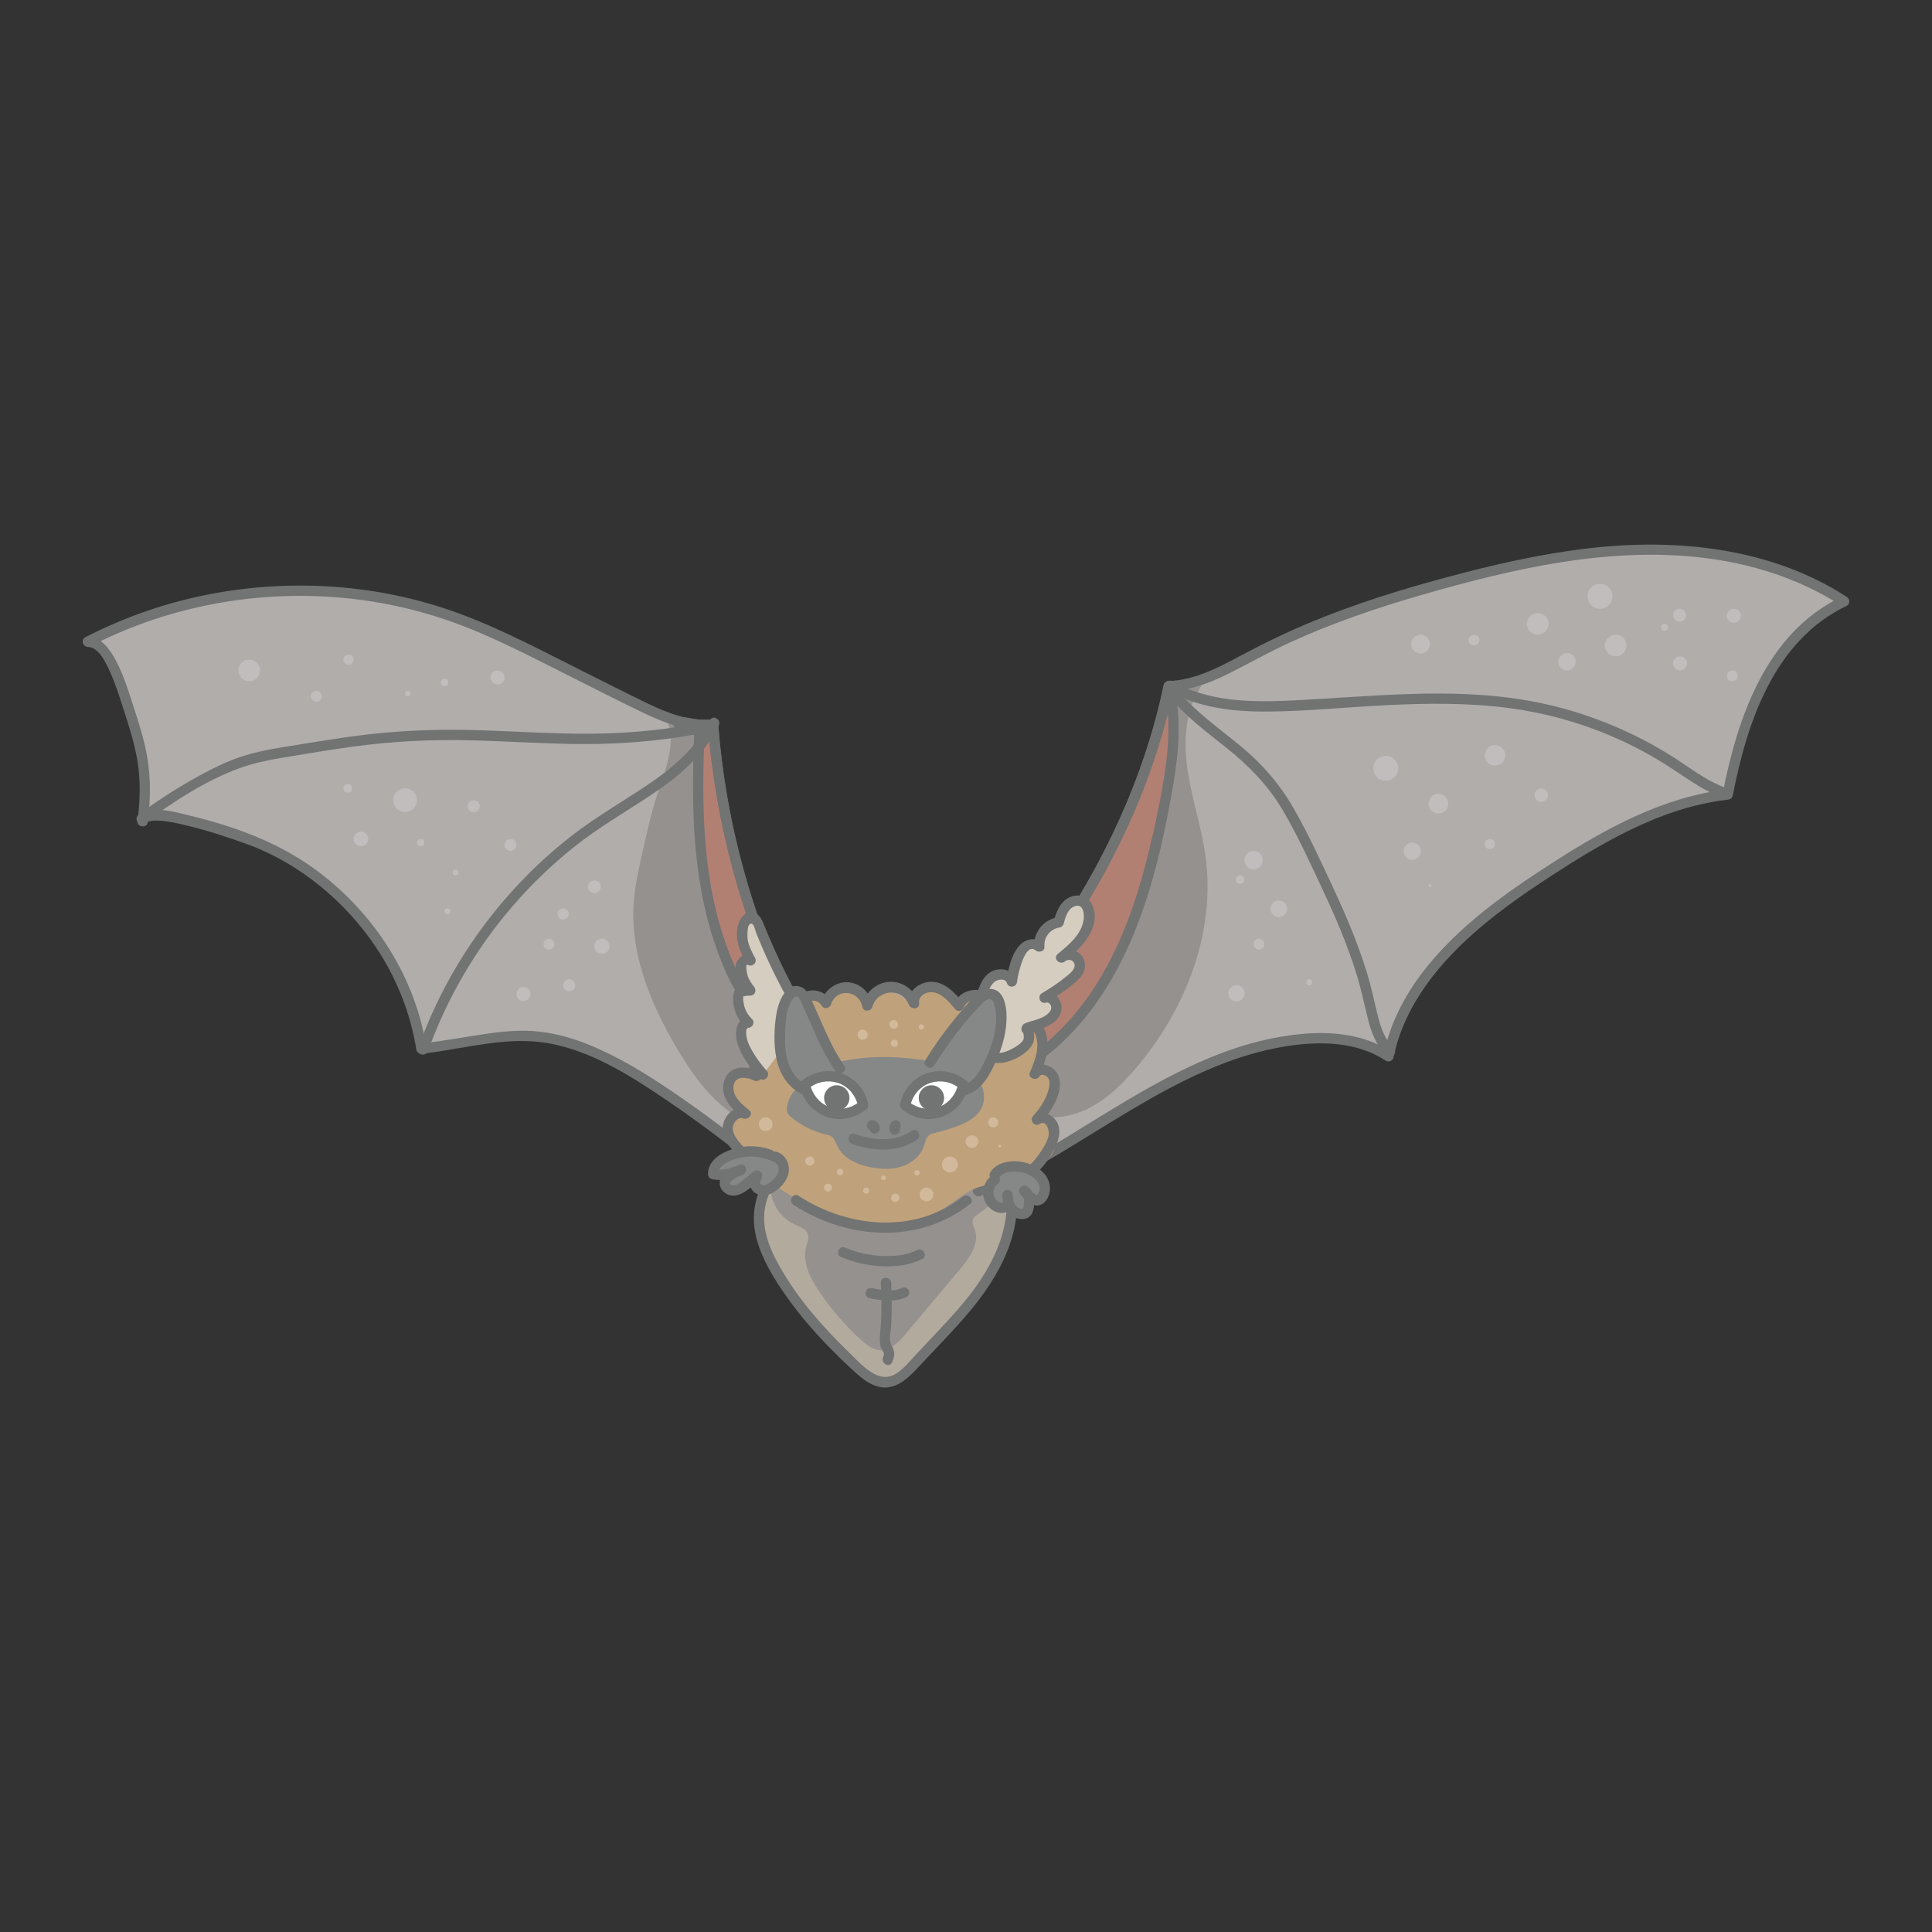 <svg id="artwork" xmlns="http://www.w3.org/2000/svg" viewBox="0 0 93.543 93.543"><rect x="0" y="0" width="93.543" height="93.543" fill="#333333" stroke="none"/><path d="M37.768,48.773c-1.04.708-1.528,2.133-1.139,3.329-.344-.182-.795-.275-1.103-.037-.298.231-.329.69-.173,1.033s.454.597.743.839c-.418-.223-.916.298-.864.769s.426.832.777,1.151c.398.361.797.723,1.195,1.084.043.039.088.082.099.139.013.069-.028.136-.065.195-.337.54-.509,1.18-.49,1.816.026.855.386,1.664.811,2.406,1.02,1.781,2.434,3.306,3.94,4.7.42.389.926.796,1.494.728.468-.056.831-.42,1.154-.762.389-.412.778-.825,1.167-1.237,1.01-1.071,2.03-2.155,2.754-3.436s1.135-2.799.827-4.238c.835-.201,1.464-.9,1.884-1.649.174-.31.326-.669.235-1.013s-.537-.598-.818-.38c.31-.329.559-.717.728-1.136.131-.325.21-.711.032-1.014s-.704-.377-.855-.061c.179-.424.353-.862.371-1.322s-.149-.953-.529-1.212-.984-.189-1.209.213c-.212-.509-.451-1.05-.918-1.343s-1.228-.168-1.38.362c-.325-.384-.687-.79-1.179-.894s-1.103.287-1.008.781c-.163-.478-.663-.818-1.167-.795s-.97.41-1.087.901c-.063-.463-.482-.852-.948-.881s-.93.304-1.051.756c-.204-.419-.874-.495-1.166-.133" style="fill:#b3aa9e;"></path><path d="M37.334,57.042c-.187.876.299,1.85,1.112,2.228.266.124.599.229.679.511.055.195-.038.395-.091.591-.198.732.18,1.489.602,2.119.58.869,1.266,1.667,2.037,2.372.266.243.569.486.928.507.52.03.935-.406,1.269-.805.871-1.038,1.742-2.077,2.614-3.115.456-.543.941-1.224.722-1.898-.057-.173-.159-.356-.091-.526.046-.114.158-.185.26-.254.291-.193.557-.423.791-.682.135-.149.263-.317.301-.515.102-.538-.484-.946-1.008-1.104-1.494-.451-3.104-.162-4.62.207s-3.055.82-4.609.68c.1.061.199.123.298.184" style="fill:#95918f;"></path><path d="M48.481,49.109c4.007-4.806,6.909-10.112,8.106-15.883,1.486-.04,2.821-.851,4.136-1.545,3.071-1.62,6.397-2.702,9.754-3.587,3.13-.826,6.332-1.492,9.569-1.482s6.534.733,9.245,2.502c-1.713.804-3.036,2.295-3.919,3.969s-1.36,3.53-1.719,5.388c-3.18.348-6.049,2.015-8.731,3.76-3.382,2.201-6.893,4.958-7.695,8.913-1.197-.816-2.733-.965-4.175-.833-5.801.531-10.38,4.98-15.688,7.378" style="fill:#b0adab;"></path><path d="M49.969,53.934c.9.318,1.921.148,2.77-.287.85-.435,1.55-1.113,2.176-1.834,2.46-2.833,3.962-6.641,3.453-10.358-.184-1.346-.621-2.646-.841-3.987-.22-1.341-.201-2.787.468-3.97.114-.202.244-.42.318-.64-.556.207-1.128.351-1.724.366-1.197,5.772-4.099,11.078-8.106,15.884l-.401,3.078c.435.789,1.052,1.452,1.889,1.747Z" style="fill:#95918f;"></path><path d="M50.482,50.955c3.37-2.64,4.821-6.9,5.669-10.943.454-2.163.982-4.598.439-6.787-.001,0-.002 0-.003 0-1.172,5.65-3.985,10.851-7.862,15.576l1.756,2.153Z" style="fill:#b28072;"></path><path d="M50.659,51.132c3.963-3.132,5.346-8.413,6.151-13.173.268-1.587.4-3.219.022-4.8-.023-.098-.136-.194-.241-.183l-.003 0c-.105.01-.217.07-.241.183-.925,4.419-2.858,8.548-5.396,12.266-.752,1.102-1.557,2.167-2.402,3.2-.092.113-.093.24,0,.354.586.718,1.171,1.436,1.756,2.153.203.249.555-.106.354-.354-.586-.718-1.171-1.436-1.756-2.153v.354c2.928-3.577,5.385-7.568,6.897-11.954.421-1.222.765-2.468,1.03-3.733l-.241.183.003-0-.241-.183c.334,1.394.245,2.844.025,4.248-.2,1.275-.472,2.547-.781,3.801-.562,2.277-1.346,4.534-2.634,6.51-.725,1.112-1.612,2.104-2.654,2.928-.252.199.104.551.354.354Z" style="fill:#727373;"></path><path d="M48.658,49.286c3.02-3.631,5.555-7.695,7.111-12.172.434-1.25.788-2.527,1.059-3.822l-.241.183c1.05-.041,2.023-.42,2.952-.887.976-.49,1.924-1.027,2.918-1.482,2.068-.948,4.227-1.683,6.411-2.311,4.373-1.258,8.978-2.33,13.553-1.794,2.384.28,4.721,1.02,6.744,2.328v-.432c-3.639,1.741-5.036,5.82-5.753,9.506l.241-.183c-3.115.356-5.894,1.888-8.49,3.557-2.292,1.474-4.586,3.092-6.263,5.271-.918,1.192-1.605,2.55-1.914,4.028l.367-.149c-1.246-.827-2.789-.998-4.25-.872-1.404.121-2.776.474-4.089.982-2.658,1.029-5.048,2.609-7.471,4.084-1.397.851-2.815,1.673-4.306,2.351-.292.133-.039.564.252.432,2.564-1.165,4.898-2.754,7.314-4.186,2.339-1.386,4.814-2.654,7.53-3.071,1.607-.246,3.368-.216,4.766.712.129.086.335.004.367-.149.543-2.6,2.276-4.676,4.262-6.351,1.022-.862,2.12-1.63,3.239-2.361,1.25-.817,2.523-1.606,3.864-2.267,1.517-.747,3.134-1.319,4.82-1.511.104-.012.219-.069.241-.183.694-3.564,1.999-7.521,5.524-9.207.179-.086.145-.338,0-.432-3.694-2.389-8.252-2.85-12.536-2.347-2.342.275-4.644.808-6.918,1.421-2.198.592-4.376,1.274-6.48,2.146-1.168.484-2.302,1.033-3.417,1.63-1.089.584-2.219,1.177-3.479,1.227-.104.004-.218.074-.241.183-.945,4.513-2.936,8.726-5.553,12.507-.78,1.127-1.613,2.214-2.49,3.267-.204.246.147.601.354.354h0Z" style="fill:#727373;"></path><path d="M56.535,33.624c.808,1.027,1.865,1.797,2.876,2.608,1.065.855,1.977,1.783,2.678,2.965.735,1.238,1.336,2.568,1.947,3.87.626,1.334,1.209,2.692,1.645,4.102.223.72.372,1.452.555,2.181.162.645.402,1.274.886,1.747.23.225.584-.128.354-.354-.447-.437-.637-1.025-.78-1.619-.165-.681-.31-1.363-.516-2.034-.422-1.378-.984-2.709-1.59-4.015-.608-1.31-1.216-2.638-1.931-3.894-.666-1.172-1.505-2.155-2.54-3.015-1.114-.925-2.326-1.748-3.231-2.897-.199-.253-.55.103-.354.354h0Z" style="fill:#727373;"></path><path d="M56.512,33.421c1.483.847,3.2,1.044,4.88,1.031,1.908-.015,3.814-.214,5.719-.309,1.968-.097,3.951-.121,5.909.134,1.843.241,3.656.75,5.349,1.517.905.41,1.778.89,2.608,1.436.824.541,1.616,1.13,2.564,1.44.306.1.438-.382.133-.482-.868-.284-1.602-.832-2.355-1.331-.735-.488-1.502-.926-2.297-1.308-1.578-.759-3.256-1.309-4.98-1.617-3.841-.686-7.729-.189-11.59-.012-1.93.089-3.965.052-5.688-.932-.28-.16-.532.272-.252.432h0Z" style="fill:#727373;"></path><path d="M38.431,49.137c-2.204-4.372-3.54-9.179-3.908-14.061-1.323.16-2.604-.452-3.797-1.048-1.434-.716-2.867-1.432-4.301-2.148-1.339-.669-2.681-1.338-4.08-1.868-5.82-2.204-12.57-1.808-18.092,1.06,1.036-.017,1.708,2.412,1.962,3.176.69,2.078.977,3.314.695,5.52.132-.997,5.341.903,5.935,1.181,3.905,1.824,6.896,5.524,7.559,9.82,5.04-.524,6.071-2.228,14.32,3.939,1.024.765,2.026,1.649,3.269,1.947" style="fill:#b0adab;"></path><path d="M38.431,49.137c-2.204-4.372-3.54-9.179-3.908-14.061-.794.096-1.573-.088-2.327-.378.607,1.047.093,2.383-.3,3.545-.332.982-.56,1.995-.787,3.007-.19.845-.381,1.695-.432,2.56-.146,2.489.874,4.905,2.156,7.044.447.746.931,1.475,1.526,2.109.719.768,1.596,1.389,2.559,1.812.314.138.646.257.99.256.062-0.0.12-.022.181-.03l.343-5.864Z" style="fill:#95918f;"></path><path d="M34.523,35.076c-.473.057-.94.007-1.4-.098l-.259.153c.334.09.668.181,1.002.271-.181,4.102-.099,8.388,1.755,12.052.339.67.748,1.327,1.345,1.783.096.073.203.143.323.152.147.011.284-.069.401-.158.208-.16.369-.361.512-.577-2.063-4.243-3.325-8.874-3.68-13.578Z" style="fill:#b28072;"></path><path d="M34.523,34.826c-.216.022-.43.029-.646.016-.233-.015-.457-.084-.687-.104-.177-.016-.304.091-.451.178-.184.109-.149.401.06.457.334.09.668.181,1.002.271l-.183-.241c-.1,2.285-.118,4.582.198,6.852.156,1.125.397,2.24.757,3.319.343,1.028.772,2.096,1.41,2.98.284.394.727.996,1.242,1.078.52.083.941-.477,1.195-.85.052-.077.038-.175,0-.252-2.039-4.209-3.287-8.788-3.646-13.452-.025-.319-.525-.321-.5,0,.366,4.757,1.635,9.411,3.714,13.704v-.252c-.126.185-.266.366-.446.502-.282.211-.498-.034-.705-.237-.34-.333-.602-.732-.831-1.147-.491-.891-.861-1.849-1.144-2.824-.561-1.936-.762-3.954-.802-5.963-.023-1.152.007-2.305.058-3.456.005-.108-.081-.213-.183-.241-.334-.09-.668-.181-1.002-.271l.06.457.259-.153-.193.025c.485.105.971.157,1.466.107.317-.033.32-.533,0-.5Z" style="fill:#727373;"></path><path d="M38.647,49.011c-2.18-4.34-3.502-9.092-3.874-13.935-.009-.124-.107-.265-.25-.25-1.136.119-2.201-.299-3.207-.785-1.043-.504-2.075-1.033-3.111-1.55-1.984-.991-3.954-2.051-6.042-2.812-3.726-1.358-7.813-1.661-11.712-.965-2.202.393-4.338,1.116-6.326,2.142-.228.118-.111.461.126.466.554.011.898.82,1.089,1.237.248.542.423,1.113.607,1.679.278.858.56,1.716.709,2.608.161.969.123,1.951.002,2.922-.035.277.443.344.491.067.011-.062-.011-.018.011-.038-.008.008.052-.025.089-.036.142-.04.299-.032.445-.025.458.023.912.126,1.355.234,1.009.245,2.001.568,2.975.925,2.46.902,4.706,2.755,6.189,4.983.996,1.496,1.666,3.183,1.947,4.959.015.098.142.194.241.183,1.776-.187,3.568-.714,5.365-.601,2.421.152,4.637,1.579,6.585,2.9.948.643,1.874,1.32,2.783,2.016.853.653,1.733,1.293,2.79,1.561.312.079.445-.403.133-.482-.962-.244-1.768-.823-2.546-1.415-.83-.633-1.667-1.255-2.525-1.849-1.266-.877-2.576-1.72-3.983-2.356-.924-.418-1.887-.735-2.899-.846-.828-.091-1.655-.022-2.476.095-1.077.153-2.144.363-3.227.477l.241.183c-.532-3.362-2.465-6.385-5.156-8.441-1.875-1.433-4.086-2.246-6.364-2.79-.492-.117-2.303-.651-2.455.229l.491.067c.131-1.051.148-2.099-.036-3.146-.162-.922-.466-1.807-.751-2.696-.211-.661-.433-1.327-.759-1.942-.279-.525-.703-1.148-1.362-1.162l.126.466c3.527-1.821,7.536-2.633,11.496-2.397,1.977.118,3.937.501,5.809,1.147,2.099.724,4.068,1.785,6.049,2.774,1.127.563,2.248,1.141,3.384,1.686,1.065.51,2.205.953,3.407.828l-.25-.25c.296,3.846,1.169,7.641,2.606,11.223.404,1.006.85,1.995,1.337,2.964.144.288.576.035.432-.252h0Z" style="fill:#727373;"></path><path d="M34.37,34.873c-.666,1.359-1.835,2.342-3.073,3.168-1.224.817-2.496,1.548-3.659,2.456-2.152,1.681-3.991,3.762-5.412,6.093-.803,1.317-1.465,2.716-1.985,4.168-.109.303.374.434.482.133.927-2.589,2.342-5,4.146-7.075.889-1.022,1.869-1.966,2.928-2.811,1.169-.934,2.46-1.674,3.704-2.5,1.323-.878,2.589-1.927,3.3-3.379.141-.288-.29-.542-.432-.252h0Z" style="fill:#727373;"></path><path d="M6.97,39.87c1.406-1.046,2.959-2.064,4.612-2.672.86-.317,1.768-.457,2.668-.607.932-.155,1.864-.308,2.8-.436,1.894-.259,3.788-.359,5.698-.312,1.845.045,3.687.177,5.532.182,2.087.006,4.165-.197,6.209-.624.315-.066.182-.548-.133-.482-1.859.388-3.747.588-5.646.605-1.907.017-3.811-.12-5.717-.174-1.892-.053-3.767.023-5.644.266-.918.119-1.833.263-2.746.414-.908.15-1.831.273-2.715.54-.938.284-1.819.744-2.667,1.229-.868.496-1.702,1.045-2.504,1.641-.255.19-.006.624.252.432h0Z" style="fill:#727373;"></path><path d="M35.62,55.369c-.355-.159-.561-.592-.461-.968s.494-.649.881-.611c-.369-.239-.768-.518-.873-.945-.089-.362.088-.776.418-.95s.781-.079,1.003.22c-.162-.678-.229-1.411.029-2.059s.914-1.176,1.607-1.098c.116-.356.446-.633.817-.686s.765.123.975.433c-.013-.478.52-.844.993-.772s.843.47,1.021.913c-.04-.447.424-.817.873-.817s.853.27,1.176.581c-.039-.511.539-.911,1.046-.836s.905.488,1.143.942c.291-.632,1.255-.811,1.754-.326.218-.252.669-.103.826.19s.11.649.058.978c.288-.236.749-.14,1.007.129s.348.657.367,1.029c.023.456-.046.916-.202,1.346.26-.251.741-.123.922.19s.109.723-.085,1.028-.49.529-.779.745c.309-.121.674.069.841.355s.174.639.129.967c-.043.317-.158.662-.443.807-.14.071-.301.083-.449.135-.55.193-.805.89-1.361,1.067-.306.098-.638.014-.959.026-.824.031-1.475.666-2.172,1.107-1.833,1.159-4.273.998-6.234.072-1.102-.52-2.086-1.254-3.063-1.982-.174-.13-.352-.264-.463-.45-.098-.165-.227-.404-.404-.33" style="fill:#bfa27b;"></path><path d="M38.707,52.603c-.331.23-.556.606-.602,1.006-.011.091-.012.186.024.27.037.087.111.154.184.215.487.404,1.068.694,1.685.838.083.019.168.037.24.081.163.1.221.304.303.477.288.603.976.905,1.632,1.03.491.093,1.008.114,1.484-.04s.906-.501,1.071-.974c.07-.201.105-.439.281-.56.08-.055.177-.076.272-.098.356-.081.706-.186,1.047-.314.493-.184,1.005-.454,1.219-.935.151-.342.122-.751-.048-1.084s-.469-.591-.81-.744c-.228-.102-.473-.159-.717-.211-1.215-.262-2.458-.43-3.699-.371s-2.485.353-3.564.971" style="fill:#868787;"></path><path d="M42.159,54.725c.008.002.016.005.024.008l-.06-.025c.013.006.025.013.037.022l-.051-.039c.011.009.021.019.03.03l-.039-.051c.009.012.017.025.023.039l-.025-.06c.005.013.009.027.011.041l-.009-.067c.001.005.001.009.001.014-.001.034.006.067.021.096.01.031.027.058.052.081.023.024.05.042.081.052.03.016.062.023.096.021l.067-.009c.042-.012.079-.033.11-.064l.039-.051c.023-.039.034-.081.034-.126-.002-.039-.006-.082-.021-.119-.01-.026-.021-.057-.037-.083-.015-.025-.035-.049-.054-.072-.025-.03-.058-.054-.089-.075-.008-.005-.016-.01-.025-.014-.025-.011-.056-.027-.085-.034-.033-.01-.067-.012-.1-.004-.033.002-.064.011-.093.03-.029.016-.052.037-.07.064-.022.024-.037.052-.045.085l-.009.067c0.0.045.011.087.034.126l.039.051c.031.031.068.052.11.064h0Z" style="fill:#727373;"></path><path d="M43.142,54.358c-.023.032-.037.07-.051.106-.007.018-.013.037-.016.056-.006.039-.014.08-.011.12.003.04.007.082.019.12.008.033.023.061.045.085.018.027.041.049.07.064.029.018.06.028.093.03.033.007.067.006.1-.004l.06-.025c.038-.022.068-.052.09-.09l.025-.06c.012-.044.012-.089,0-.133-.004-.013-.007-.026-.009-.039l.009.067c-.003-.021-.003-.042-0-.063l-.009.067c.003-.021.008-.041.017-.061l-.025.06c.007-.016.016-.032.026-.046.018-.029.028-.06.03-.093.007-.033.006-.067-.004-.1-.008-.033-.023-.061-.045-.085-.018-.027-.041-.049-.07-.064l-.06-.025c-.044-.012-.089-.012-.133,0l-.06.025c-.038.022-.068.052-.09.09h0Z" style="fill:#727373;"></path><path d="M41.253,55.382c1.021.357,2.215.445,3.146-.198.263-.182.013-.615-.252-.432-.828.572-1.857.464-2.761.148-.304-.106-.435.377-.133.482h0Z" style="fill:#727373;"></path><path d="M37.642,48.557c-1.134.8-1.663,2.277-1.253,3.612l.367-.282c-.581-.288-1.412-.338-1.677.395-.275.759.305,1.382.841,1.832l.303-.393c-.762-.329-1.403.518-1.194,1.234.124.426.451.755.769,1.046.21.193.422.383.633.574.125.113.573.413.593.573.009.07-.141.25-.177.326-.047.099-.09.201-.129.303-.091.243-.151.494-.186.751-.068.503-.021,1.014.114,1.503.279,1.012.867,1.944,1.47,2.792.607.854,1.294,1.649,2.024,2.399.371.381.754.752,1.144,1.114.34.315.709.637,1.16.779.999.314,1.695-.577,2.299-1.218.743-.787,1.503-1.563,2.199-2.392,1.474-1.756,2.673-3.957,2.197-6.321l-.175.307c.969-.256,1.713-1.073,2.133-1.956.198-.415.314-.942-.006-1.33-.249-.303-.674-.432-1.019-.214l.303.393c.495-.541,1.117-1.441.897-2.221-.168-.595-1.025-.888-1.385-.293l.457.193c.342-.813.644-1.85-.02-2.596-.483-.543-1.398-.554-1.804.082l.457.06c-.267-.637-.602-1.402-1.324-1.621-.578-.176-1.249.044-1.457.641l.418-.11c-.4-.471-.918-1.024-1.595-.981-.537.034-1.089.467-1.019,1.045l.491-.067c-.224-.578-.77-1.003-1.409-.978-.631.024-1.16.49-1.328,1.085h.482c-.106-.569-.602-1.036-1.189-1.065-.596-.029-1.115.386-1.292.939l.457-.06c-.315-.555-1.124-.656-1.559-.183-.217.237.135.591.354.354.218-.237.612-.202.773.082.11.194.393.14.457-.06.261-.818,1.367-.686,1.517.126.047.252.419.224.482,0,.243-.857,1.44-.964,1.773-.106.092.238.527.237.491-.067-.05-.416.432-.619.782-.517.412.119.712.494.978.807.131.154.361.053.418-.11.134-.386.676-.398.982-.231.437.239.652.776.835,1.211.082.195.332.255.457.06.333-.52,1.008-.142,1.183.301.239.607-.036,1.265-.272,1.827-.112.267.315.427.457.193.087-.145.308-.072.399.032.153.176.093.467.032.667-.138.451-.412.864-.729,1.208-.185.202.053.551.303.393.353-.224.496.328.445.565-.07.32-.273.628-.459.894-.365.523-.853.96-1.48,1.126-.137.036-.201.176-.175.307.374,1.859-.438,3.683-1.526,5.15-.536.723-1.149,1.385-1.764,2.039-.325.346-.652.691-.978,1.037-.312.331-.617.727-1.005.971-.865.545-1.701-.477-2.267-1.024-.633-.612-1.242-1.25-1.805-1.928-.595-.715-1.137-1.478-1.591-2.29-.444-.793-.807-1.679-.707-2.606.028-.258.093-.514.185-.757.087-.228.262-.433.332-.663.06-.196-.016-.345-.15-.483-.2-.206-.43-.391-.643-.584-.368-.334-.822-.661-1.095-1.084-.121-.188-.213-.416-.13-.637.061-.164.259-.393.457-.307.235.102.541-.192.303-.393-.332-.279-.77-.62-.761-1.099.011-.58.605-.535.992-.343.185.092.435-.061.367-.282-.34-1.109.07-2.374,1.024-3.047.261-.184.011-.618-.252-.432h0Z" style="fill:#727373;"></path><path d="M47.503,48.335c.1-.376.218-.781.528-1.018s.868-.165.964.212c.032-.413.137-.821.308-1.198.092-.203.211-.406.4-.525s.463-.127.617.034c-.067-.554.382-1.118.936-1.178.087-.299.182-.611.401-.833s.601-.316.843-.119c.139.113.203.296.225.474.054.445-.12.893-.384,1.255s-.613.651-.959.936c.151-.154.403-.199.598-.107s.322.313.3.528c-.025.257-.23.455-.427.62-.4.333-.829.632-1.28.891.283-.127.611.198.58.507s-.298.545-.581.673-.596.178-.88.304c.128-.057.135.497.117.562-.141.525-1.641,1.281-1.945.592" style="fill:#d6cdc1;"></path><path d="M47.744,48.401c.078-.291.157-.643.395-.85.153-.133.528-.207.614.044.093.275.465.213.491-.067.024-.26.374-1.952.898-1.512.15.126.444.058.427-.177-.035-.477.282-.863.753-.937.084-.013.152-.098.175-.175.087-.295.185-.694.495-.833.45-.201.526.349.472.664-.122.714-.734,1.204-1.26,1.639l.354.354c.165-.142.429-.081.47.15.042.238-.24.443-.396.572-.371.307-.771.575-1.187.817-.24.14-.083.544.193.457.168-.053.28.129.259.281-.022.154-.178.283-.3.361-.291.183-.657.229-.972.359-.232.096-.241.53.067.491-.129-.139-.18-.167-.152-.085.005.015.008.031.011.047-.006.041.011.099.014.143.003.057.007.137-.001.159-.058.173-.282.313-.427.402-.234.143-.873.473-1.056.112-.146-.287-.577-.034-.432.252.371.729,1.417.314,1.904-.043.243-.179.489-.412.513-.73.018-.235-.012-.803-.373-.758l.067.491c.568-.234,1.363-.314,1.597-.99.181-.524-.273-1.158-.849-.975l.193.457c.405-.236.791-.498,1.158-.79.292-.232.631-.504.669-.904.072-.749-.791-1.086-1.321-.631-.246.211.108.556.354.354.743-.614,1.811-1.639,1.326-2.725-.189-.423-.645-.57-1.065-.396-.483.2-.667.7-.804,1.166l.175-.175c-.673.105-1.169.742-1.12,1.419l.427-.177c-.389-.326-.898-.2-1.198.184-.362.463-.5,1.111-.554,1.682l.491-.067c-.154-.452-.648-.625-1.088-.483-.549.177-.751.788-.885,1.289-.084.311.399.444.482.133h0Z" style="fill:#727373;"></path><path d="M36.946,52.02c-.283-.308-.532-.648-.742-1.01-.184-.319-.341-.672-.325-1.04.009-.214.139-.469.352-.454-.365-.338-.547-.862-.47-1.354.006-.038.015-.079.041-.108.026-.029.066-.04.104-.049.14-.034.283-.051.427-.051-.199-.232-.347-.508-.431-.801-.048-.167-.074-.353.004-.508s.296-.246.433-.141c-.16-.287-.307-.586-.376-.907s-.054-.67.099-.961c.054-.103.136-.204.25-.224.104-.018.21.039.279.119s.108.181.146.28c.611,1.572,1.366,3.088,2.253,4.522" style="fill:#d6cdc1;"></path><path d="M37.123,51.843c-.267-.296-.503-.614-.702-.96-.099-.173-.195-.353-.246-.547-.024-.09-.125-.555.057-.57.207-.017.341-.265.177-.427-.194-.191-.331-.419-.387-.688-.017-.081-.07-.319-.021-.396-.061-.014-.035-.025.078-.031.084-.014.169-.02.255-.02.231-.007.311-.262.177-.427-.122-.15-.228-.319-.301-.498-.026-.064-.165-.649.005-.559.221.117.464-.119.342-.342-.147-.269-.288-.544-.351-.847-.025-.118-.068-.965.23-.786.08.048.152.365.188.455.043.107.087.213.131.319.112.268.227.534.346.798.49,1.083,1.051,2.132,1.674,3.144.168.274.601.023.432-.252-.876-1.422-1.606-2.913-2.228-4.462-.105-.261-.246-.535-.555-.579-.297-.042-.506.184-.618.432-.31.683-.015,1.421.319,2.031l.342-.342c-.392-.208-.797.07-.85.488-.062.486.247.995.54,1.355l.177-.427c-.207.006-.483.007-.657.135-.171.126-.182.36-.182.555.002.493.212.955.56,1.299l.177-.427c-.629.052-.672.776-.522,1.256.195.626.626,1.193,1.06,1.675.216.24.568-.115.354-.354h0Z" style="fill:#727373;"></path><path d="M38.411,58.33c2.591,1.687,6.044,1.942,8.557-.035.253-.199-.103-.55-.354-.354-2.336,1.837-5.568,1.508-7.951-.043-.271-.176-.521.257-.252.432h0Z" style="fill:#727373;"></path><path d="M40.703,60.851c.63.266,1.289.425,1.973.457.669.03,1.374-.042,1.976-.35.287-.146.034-.578-.252-.432-.523.267-1.147.308-1.724.282-.589-.027-1.177-.159-1.721-.389-.125-.053-.266-.037-.342.09-.062.104-.035.29.09.342h0Z" style="fill:#727373;"></path><path d="M42.089,62.853c.605.12,1.232.216,1.811-.055.122-.057.153-.233.09-.342-.073-.125-.219-.147-.342-.09-.028.012-.034.015-.017.009-.017.007-.034.013-.051.02-.026.009-.052.018-.078.026-.061.018-.124.031-.187.042-.031.005-.036.006-.015.002-.018.002-.036.004-.055.005-.028.002-.055.004-.083.005-.065.003-.13.003-.195 0-.265-.01-.477-.052-.745-.105-.128-.025-.276.036-.307.175-.028.124.037.28.175.307h0Z" style="fill:#727373;"></path><path d="M42.65,62.11c.035.648.038,1.298.005,1.946-.015.298-.072.61-.053.908.009.138.037.272.106.393.083.146.127.18.051.353-.128.292.303.547.432.252.135-.308.154-.517-.02-.809-.153-.257-.041-.666-.024-.95.041-.697.041-1.396.003-2.093-.018-.32-.518-.322-.5,0h0Z" style="fill:#727373;"></path><path d="M37.293,55.919c-.708-.274-1.536-.218-2.201.149-.297.164-.589.443-.562.781.451.116.922-.049,1.359-.212-.218.076-.422.191-.601.336-.084.068-.167.15-.191.256-.053.226.204.427.435.412s.428-.168.608-.315c.17-.138.339-.277.509-.415.015.101-.068.188-.097.285-.06.198.129.405.335.43s.405-.079.57-.204c.24-.182.449-.434.487-.733s-.146-.636-.443-.687" style="fill:#868787;"></path><path d="M48.168,57.116c-.206.147-.33.401-.321.654s.152.497.367.629c.155.095.378.124.507-.005.134-.134.1-.355.057-.539.005.221.052.448.179.629s.344.309.564.288c.064-.006.129-.025.177-.068.078-.069.096-.182.11-.285.018-.141.037-.285.011-.425s-.102-.278-.23-.342c.118.191.296.344.502.432.046.02.097.037.146.03.042-.006.08-.028.114-.054.232-.176.291-.521.187-.793s-.341-.475-.602-.605c-.341-.169-.736-.229-1.112-.167-.265.043-.539.162-.665.399" style="fill:#868787;"></path><path d="M37.36,55.678c-.601-.224-1.28-.24-1.89-.043-.542.175-1.21.56-1.189,1.214.004.106.075.216.183.241.516.118,1.009-.033,1.492-.212.299-.111.17-.594-.133-.482-.306.112-.642.279-.849.539-.21.265-.151.614.117.813.613.458,1.294-.3,1.736-.66l-.427-.177c0.0.076-.074.164-.093.242-.021.087-.018.182.007.268.051.177.19.322.355.398.388.179.805-.061,1.089-.322.264-.242.473-.596.437-.965-.035-.356-.265-.689-.627-.77-.314-.07-.447.412-.133.482.159.035.25.173.263.333.017.204-.117.393-.255.529-.122.12-.347.319-.536.27-.055-.014-.113-.058-.113-.114,0-.045.057-.115.073-.158.024-.064.034-.124.033-.193-.001-.233-.265-.308-.427-.177-.184.149-.365.302-.551.449-.115.091-.285.232-.444.205-.163-.027-.152-.115-.055-.204.149-.137.344-.238.532-.307l-.133-.482c-.388.144-.807.308-1.226.212l.183.241c-.015-.457.629-.688.986-.779.487-.123.992-.085,1.46.09.302.113.432-.37.133-.482h0Z" style="fill:#727373;"></path><path d="M48.042,56.9c-.256.194-.423.465-.444.79-.02.309.121.63.358.828.231.194.575.297.849.126.299-.186.282-.554.214-.855-.062-.274-.501-.216-.491.067.011.314.088.632.304.871.202.224.533.358.832.273.34-.097.389-.443.413-.745.025-.318-.07-.651-.361-.817-.21-.12-.481.126-.342.342.183.283.596.686.972.566.355-.113.523-.558.487-.899-.088-.832-1.05-1.253-1.795-1.221-.421.018-.872.159-1.094.544-.161.279.271.531.432.252.142-.246.475-.297.734-.298.332-.002.688.097.949.311.2.164.353.426.247.688-.018.045-.049.077-.076.116-.038.054-.046.014.001.032-.036-.014-.052-.017-.088-.036-.138-.072-.252-.175-.337-.306l-.342.342c.126.072.123.233.115.362-.005.081-.017.16-.032.24-.011.059-.006.051-.067.054-.335.018-.444-.417-.452-.67l-.491.067c.016.07.073.25-.003.303-.092.064-.26-.083-.311-.143-.186-.219-.164-.572.071-.75.107-.082.164-.216.09-.342-.062-.106-.234-.172-.342-.09h0Z" style="fill:#727373;"></path><path d="M38.976,52.761c-.532-.218-.898-.733-1.066-1.283s-.163-1.136-.132-1.71c.026-.494.076-1.006.327-1.433.12-.203.342-.398.567-.326.157.05.247.212.319.36.546,1.129.957,2.335,1.674,3.363" style="fill:#868787;"></path><path d="M45.023,51.452c.649-1.054,1.405-2.042,2.253-2.943.121-.129.249-.259.41-.332s.366-.077.502.036c.096.079.144.201.18.32.302,1.014-.049,2.106-.521,3.053-.151.303-.318.605-.56.842s-.571.404-.909.383" style="fill:#868787;"></path><path d="M39.102,52.545c-.662-.29-.979-.969-1.062-1.656-.048-.397-.033-.802-.009-1.2.023-.381.061-.779.233-1.125.06-.121.195-.373.358-.298.116.053.192.314.241.419.166.354.321.714.478,1.071.32.727.655,1.447,1.106,2.103.181.263.615.014.432-.252-.435-.633-.763-1.326-1.072-2.026-.152-.345-.301-.692-.459-1.034-.128-.277-.249-.625-.552-.753-.719-.304-1.107.722-1.196,1.244-.124.727-.152,1.534.002,2.258.15.703.569,1.385,1.246,1.682.292.128.547-.303.252-.432h0Z" style="fill:#727373;"></path><path d="M45.239,51.579c.433-.7.909-1.372,1.433-2.006.251-.303.51-.601.781-.886.114-.12.251-.285.427-.308.204-.027.241.186.279.34.19.764-.016,1.571-.313,2.28-.262.623-.659,1.582-1.467,1.564-.322-.007-.322.493,0,.5.75.017,1.27-.562,1.595-1.174.358-.672.646-1.401.733-2.161.062-.545.075-1.679-.629-1.833-.336-.073-.64.106-.873.331-.288.279-.55.591-.807.898-.583.696-1.115,1.433-1.592,2.205-.17.274.263.526.432.252h0Z" style="fill:#727373;"></path><path d="M40.668,52.203c-.604-.212-1.241-.064-1.695.324.113.586.518,1.1,1.122,1.312s1.241.064,1.695-.324c-.113-.586-.518-1.1-1.122-1.312Z" style="fill:#fff;"></path><path d="M40.734,51.962c-.677-.227-1.395-.064-1.938.388-.07.058-.081.161-.064.243.133.652.582,1.196,1.198,1.448.695.285,1.469.123,2.037-.35.07-.058.081-.161.064-.243-.141-.695-.634-1.245-1.296-1.486-.127-.046-.274.052-.307.175-.038.139.047.261.175.307.503.183.842.62.947,1.137l.064-.243c-.425.354-1.031.45-1.54.225-.458-.202-.76-.619-.859-1.103l-.064.243c.409-.34.952-.427,1.452-.259.306.103.437-.38.133-.482Z" style="fill:#727373;"></path><circle cx="40.514" cy="53.16" r=".614" style="fill:#727373;"></circle><path d="M44.944,52.203c.604-.212,1.241-.064,1.695.324-.113.586-.518,1.1-1.122,1.312s-1.241.064-1.695-.324c.113-.586.518-1.1,1.122-1.312Z" style="fill:#fff;"></path><path d="M45.011,52.444c.5-.168,1.043-.081,1.452.259l-.064-.243c-.099.484-.401.901-.859,1.103-.509.225-1.114.129-1.54-.225l.064.243c.105-.517.444-.954.947-1.137.127-.046.212-.17.175-.307-.034-.122-.18-.221-.307-.175-.662.241-1.155.792-1.296,1.486-.017.083-.006.185.064.243.568.472,1.342.635,2.037.35.615-.252,1.065-.796,1.198-1.448.017-.083.006-.185-.064-.243-.543-.452-1.261-.615-1.938-.388-.303.102-.173.585.133.482Z" style="fill:#727373;"></path><circle cx="45.097" cy="53.16" r=".614" style="fill:#727373;"></circle><circle cx="16.875" cy="31.939" r=".247" style="fill:#c1bdbc;"></circle><circle cx="16.838" cy="38.169" r=".209" style="fill:#c1bdbc;"></circle><circle cx="17.477" cy="40.619" r=".354" style="fill:#c1bdbc;"></circle><circle cx="19.612" cy="38.746" r=".576" style="fill:#c1bdbc;"></circle><circle cx="20.365" cy="40.796" r=".177" style="fill:#c1bdbc;"></circle><circle cx="22.938" cy="39.034" r=".288" style="fill:#c1bdbc;"></circle><circle cx="22.063" cy="42.236" r=".146" style="fill:#c1bdbc;"></circle><circle cx="12.069" cy="32.463" r=".524" style="fill:#c1bdbc;"></circle><circle cx="15.32" cy="33.713" r=".266" style="fill:#c1bdbc;"></circle><circle cx="21.525" cy="33.042" r=".183" style="fill:#c1bdbc;"></circle><circle cx="24.089" cy="32.802" r=".339" style="fill:#c1bdbc;"></circle><circle cx="19.745" cy="33.581" r=".133" style="fill:#c1bdbc;"></circle><circle cx="27.266" cy="44.252" r=".269" style="fill:#c1bdbc;"></circle><circle cx="28.776" cy="42.939" r=".311" style="fill:#c1bdbc;"></circle><circle cx="29.142" cy="45.817" r=".367" style="fill:#c1bdbc;"></circle><circle cx="27.557" cy="47.703" r=".291" style="fill:#c1bdbc;"></circle><circle cx="25.348" cy="48.125" r=".341" style="fill:#c1bdbc;"></circle><circle cx="26.579" cy="45.712" r=".262" style="fill:#c1bdbc;"></circle><circle cx="21.668" cy="44.127" r=".144" style="fill:#c1bdbc;"></circle><circle cx="24.718" cy="40.909" r=".29" style="fill:#c1bdbc;"></circle><circle cx="60.045" cy="42.586" r=".204" style="fill:#c1bdbc;"></circle><circle cx="60.695" cy="41.644" r=".446" style="fill:#c1bdbc;"></circle><circle cx="61.917" cy="44.003" r=".4" style="fill:#c1bdbc;"></circle><circle cx="60.957" cy="45.712" r=".262" style="fill:#c1bdbc;"></circle><circle cx="59.867" cy="48.096" r=".393" style="fill:#c1bdbc;"></circle><circle cx="63.391" cy="47.557" r=".145" style="fill:#c1bdbc;"></circle><circle cx="69.644" cy="38.91" r=".479" style="fill:#c1bdbc;"></circle><circle cx="67.096" cy="37.2" r=".602" style="fill:#c1bdbc;"></circle><circle cx="72.386" cy="36.572" r=".498" style="fill:#c1bdbc;"></circle><circle cx="68.379" cy="41.215" r=".419" style="fill:#c1bdbc;"></circle><circle cx="69.24" cy="42.865" r=".074" style="fill:#c1bdbc;"></circle><circle cx="72.138" cy="40.868" r=".249" style="fill:#c1bdbc;"></circle><circle cx="74.626" cy="38.497" r=".327" style="fill:#c1bdbc;"></circle><circle cx="74.456" cy="30.207" r=".524" style="fill:#c1bdbc;"></circle><circle cx="77.468" cy="28.872" r=".602" style="fill:#c1bdbc;"></circle><circle cx="78.227" cy="31.255" r=".524" style="fill:#c1bdbc;"></circle><circle cx="81.317" cy="29.788" r=".314" style="fill:#c1bdbc;"></circle><circle cx="81.344" cy="32.119" r=".341" style="fill:#c1bdbc;"></circle><circle cx="83.949" cy="29.815" r=".341" style="fill:#c1bdbc;"></circle><circle cx="83.871" cy="32.722" r=".262" style="fill:#c1bdbc;"></circle><circle cx="75.87" cy="32.041" r=".419" style="fill:#c1bdbc;"></circle><circle cx="80.597" cy="30.378" r=".17" style="fill:#c1bdbc;"></circle><circle cx="71.365" cy="30.993" r=".262" style="fill:#c1bdbc;"></circle><circle cx="68.783" cy="31.187" r=".456" style="fill:#c1bdbc;"></circle><circle cx="39.21" cy="56.216" r=".22" style="fill:#d3b99b;"></circle><circle cx="40.089" cy="57.5" r=".189" style="fill:#d3b99b;"></circle><circle cx="40.672" cy="56.75" r=".157" style="fill:#d3b99b;"></circle><circle cx="41.937" cy="57.647" r=".147" style="fill:#d3b99b;"></circle><circle cx="42.78" cy="57.023" r=".116" style="fill:#d3b99b;"></circle><circle cx="43.347" cy="57.997" r=".203" style="fill:#d3b99b;"></circle><circle cx="44.4" cy="56.781" r=".127" style="fill:#d3b99b;"></circle><circle cx="44.859" cy="57.832" r=".333" style="fill:#d3b99b;"></circle><circle cx="45.992" cy="56.383" r=".387" style="fill:#d3b99b;"></circle><circle cx="47.058" cy="55.273" r=".306" style="fill:#d3b99b;"></circle><circle cx="48.09" cy="54.343" r=".244" style="fill:#d3b99b;"></circle><circle cx="48.406" cy="55.486" r=".071" style="fill:#d3b99b;"></circle><circle cx="37.073" cy="54.43" r=".332" style="fill:#d3b99b;"></circle><circle cx="41.769" cy="50.095" r=".244" style="fill:#d3b99b;"></circle><circle cx="43.271" cy="49.6" r=".209" style="fill:#d3b99b;"></circle><circle cx="43.306" cy="50.514" r=".174" style="fill:#d3b99b;"></circle><circle cx="44.609" cy="49.725" r=".125" style="fill:#d3b99b;"></circle></svg>